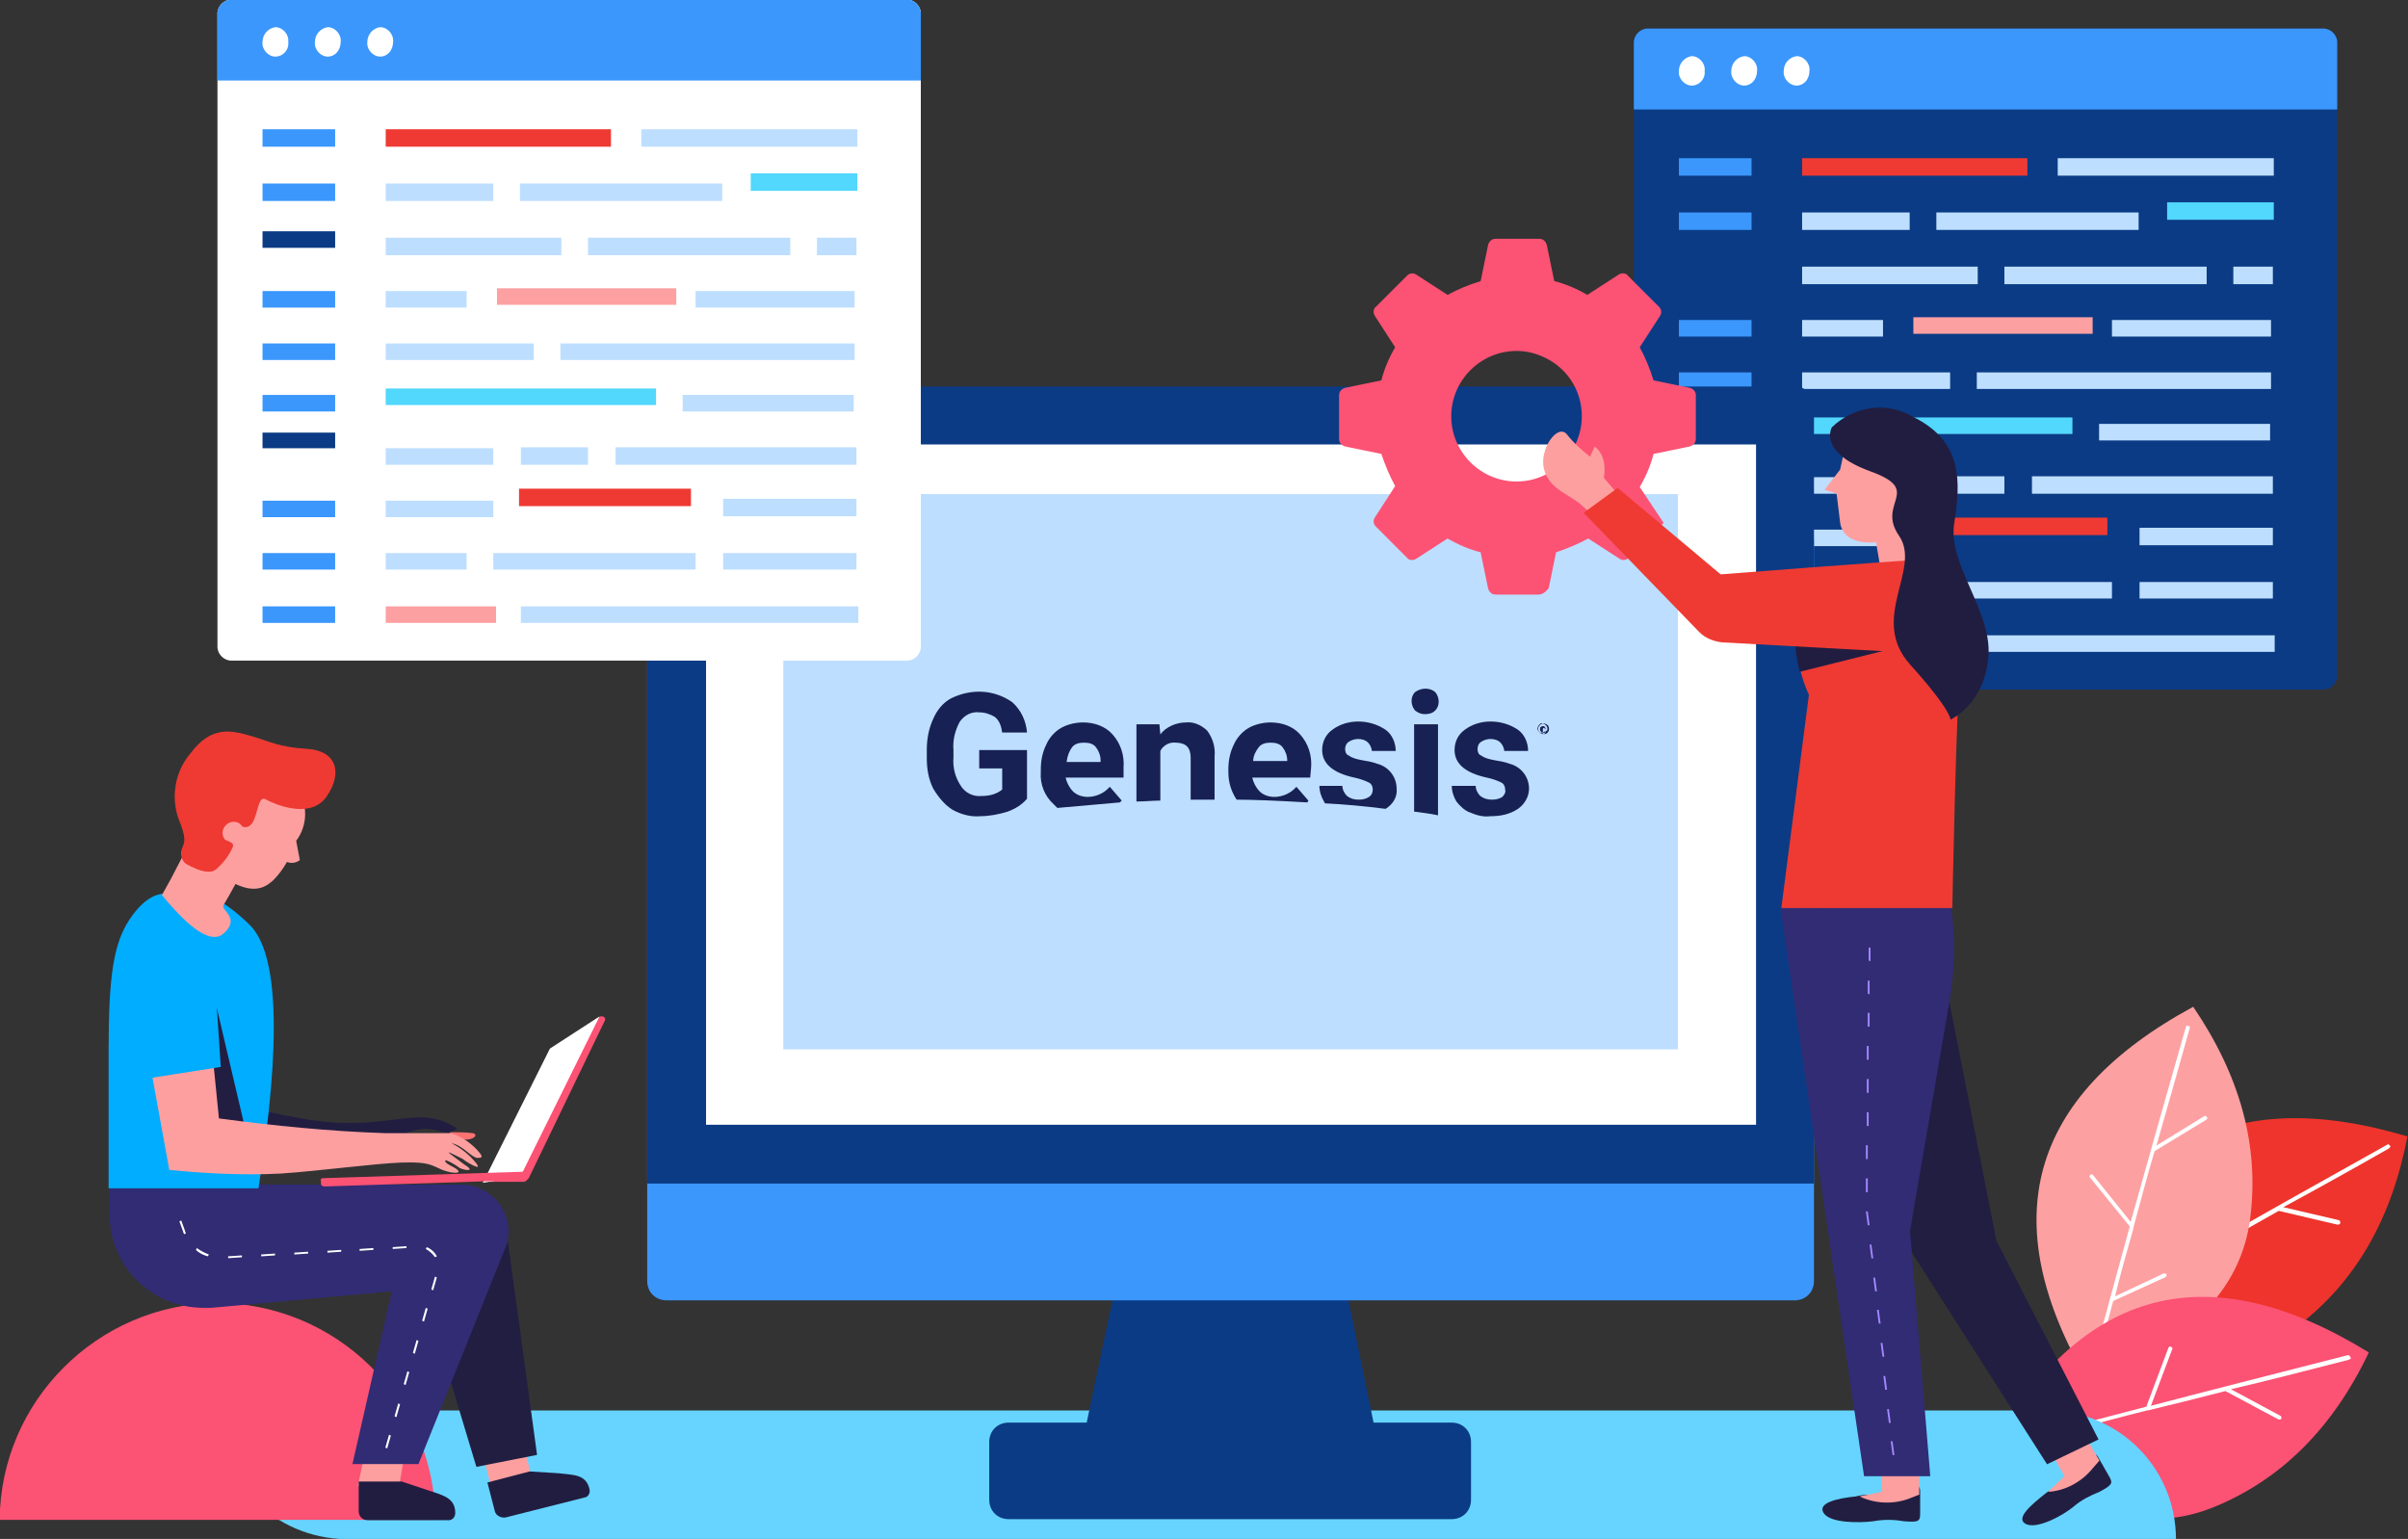 <?xml version="1.0" encoding="utf-8"?>
<!-- Generator: Adobe Illustrator 19.0.0, SVG Export Plug-In . SVG Version: 6.00 Build 0)  -->
<svg version="1.1" id="EUDAMED_Journey_Step_3" xmlns="http://www.w3.org/2000/svg" xmlns:xlink="http://www.w3.org/1999/xlink"
	 x="0px" y="0px" viewBox="-109.4 122.1 261.9 167.4" style="enable-background:new -109.4 122.1 261.9 167.4;"
	 xml:space="preserve">
<rect x="-109.4" y="122.1" width="261.9" height="167.4" fill="#333333" stroke="none"/>
<style type="text/css">
	.st0{fill:#0B3B85;}
	.st1{fill:#EE3A33;}
	.st2{fill:#BDDEFF;}
	.st3{fill:#3B97FC;}
	.st4{fill:#52D7FD;}
	.st5{fill:#FDA0A2;}
	.st6{fill:#FFFFFF;}
	.st7{fill:#EE342C;}
	.st8{fill:#FC5274;}
	.st9{fill:#66D4FF;}
	.st10{fill:#172154;}
	.st11{fill:#221E41;}
	.st12{fill:#FE9F9F;}
	.st13{fill:#312C74;}
	.st14{fill:#211D41;}
	.st15{fill:#A587FF;}
	.st16{fill:#00ADFF;}
	.st17{fill:#FF7272;}
</style>
<g id="Tab" transform="translate(183.302 5.208)">
	<path id="Shape" class="st0" d="M-113.5,120H-40c0.8,0,1.5,0.7,1.5,1.5c0,0,0,0,0,0v68.9c0,0.8-0.7,1.5-1.5,1.5c0,0,0,0,0,0h-73.5
		c-0.8,0-1.5-0.7-1.5-1.5c0,0,0,0,0,0v-68.9C-115,120.7-114.3,120-113.5,120z"/>
	<path id="Shape-2" class="st1" d="M-63.5,175.1h-18.7v-1.9h18.7C-63.5,173.3-63.5,175.1-63.5,175.1z M-72.2,136h-24.5v-1.9h24.5
		V136z"/>
	<path id="Shape-3" class="st2" d="M-45.4,187.8H-82V186h36.7V187.8z M-45.5,182h-14.5v-1.8h14.5L-45.5,182L-45.5,182z M-63,182h-22
		v-1.8h22L-63,182L-63,182z M-87.9,182h-8.8v-1.8h8.8L-87.9,182L-87.9,182z M-85,176.3h-11.7v-1.8H-85L-85,176.3L-85,176.3z
		 M-45.5,176.2h-14.5v-1.9h14.5L-45.5,176.2L-45.5,176.2z M-45.5,170.6h-26.2v-1.9h26.2L-45.5,170.6L-45.5,170.6z M-74.7,170.6H-82
		v-1.9h7.3L-74.7,170.6L-74.7,170.6z M-85,170.6h-11.7v-1.8H-85L-85,170.6L-85,170.6z M-45.8,164.8h-18.6v-1.8h18.6L-45.8,164.8
		L-45.8,164.8z M-45.7,159.2h-32v-1.8h32C-45.7,157.5-45.7,159.2-45.7,159.2z M-80.6,159.2h-16.1v-1.8h16.1
		C-80.6,157.5-80.6,159.2-80.6,159.2z M-45.7,153.5H-63v-1.8h17.3C-45.7,151.7-45.7,153.5-45.7,153.5z M-87.9,153.5h-8.8v-1.8h8.8
		L-87.9,153.5L-87.9,153.5z M-45.5,147.8h-4.3v-1.9h4.3C-45.5,145.9-45.5,147.8-45.5,147.8z M-52.7,147.8h-22v-1.9h22
		C-52.7,145.9-52.7,147.8-52.7,147.8z M-77.6,147.8h-19.1v-1.9h19.1C-77.6,145.9-77.6,147.8-77.6,147.8z M-60.1,141.9h-22V140h22
		V141.9L-60.1,141.9z M-85,141.9h-11.7V140H-85V141.9L-85,141.9z M-45.4,136h-23.5v-1.9h23.5V136z"/>
	<path id="Shape-4" class="st3" d="M-102.2,187.8h-7.9V186h7.9V187.8z M-102.2,182h-7.9v-1.8h7.9V182z M-102.2,176.3h-7.9v-1.8h7.9
		V176.3z M-102.2,164.8h-7.9v-1.8h7.9C-102.2,163.1-102.2,164.8-102.2,164.8z M-102.2,159.2h-7.9v-1.8h7.9
		C-102.2,157.5-102.2,159.2-102.2,159.2z M-102.2,153.5h-7.9v-1.8h7.9C-102.2,151.7-102.2,153.5-102.2,153.5z M-102.2,141.9h-7.9
		V140h7.9C-102.2,140-102.2,141.9-102.2,141.9z M-102.2,136h-7.9v-1.9h7.9C-102.2,134.1-102.2,136-102.2,136z"/>
	<path id="Shape-5" class="st4" d="M-67.3,164.1h-29.4v-1.8h29.4V164.1z M-45.4,140.8H-57v-1.9h11.6V140.8z"/>
	<path id="Shape-6" class="st0" d="M-102.2,168.8h-7.9v-1.7h7.9V168.8z M-102.2,147h-7.9v-1.8h7.9V147L-102.2,147z"/>
	<path id="Shape-7" class="st5" d="M-84.7,187.8h-12V186h12V187.8L-84.7,187.8z M-65.1,153.2h-19.5v-1.8h19.5V153.2L-65.1,153.2z"/>
	<path id="Shape-8" class="st3" d="M-113.5,120H-40c0.8,0,1.5,0.7,1.5,1.5c0,0,0,0,0,0v7.3H-115v-7.3
		C-115,120.7-114.3,120-113.5,120z"/>
	<path id="Shape-9" class="st6" d="M-97.3,126.2c-0.8,0-1.5-0.8-1.4-1.6c0-0.8,0.6-1.5,1.4-1.6c0.8,0,1.5,0.8,1.4,1.6
		C-95.9,125.5-96.5,126.2-97.3,126.2z M-103,126.2c-0.8,0-1.5-0.8-1.4-1.6c0-0.8,0.6-1.5,1.4-1.6c0.8,0,1.5,0.8,1.4,1.6
		C-101.6,125.5-102.2,126.2-103,126.2z M-108.7,126.2c-0.8,0-1.5-0.8-1.4-1.6c0-0.8,0.6-1.5,1.4-1.6c0.8,0,1.5,0.8,1.4,1.6
		C-107.2,125.5-107.9,126.2-108.7,126.2z"/>
</g>
<g id="Plant" transform="translate(222.139 111.614)">
	<path id="Shape-10" class="st7" d="M-106.6,154.9c5.1-19.7,17.4-26.6,36.9-20.8c-1.7,8.9-5.6,15.8-11.9,20.6
		C-87.8,159.5-96.2,159.6-106.6,154.9z"/>
	<path id="Shape-11" class="st6" d="M-91.5,146.1l0.7-6.8c0-0.1,0.1-0.2,0.2-0.2s0.2,0.1,0.2,0.2l-0.7,6.5
		c5.1-2.9,11.5-6.5,19.2-10.8c0.1-0.1,0.2,0,0.3,0.1c0.1,0.1,0,0.2-0.1,0.3l0,0c-4.2,2.4-8,4.5-11.5,6.4l6,1.4
		c0.1,0,0.2,0.1,0.2,0.3c0,0.1-0.1,0.2-0.3,0.2l-6.4-1.5c-2.8,1.6-5.3,3-7.5,4.2c0,0,0,0-0.1,0c-2.6,1.4-4.8,2.7-6.7,3.8l5.5,2
		c0.1,0,0.2,0.2,0.1,0.3s-0.2,0.2-0.3,0.1l0,0l-5.9-2.1l0,0c-3,1.7-5.1,2.9-6.4,3.7c-0.1,0.1-0.2,0-0.3-0.1s0-0.2,0.1-0.3l0,0
		C-102.9,152.5-98.4,150-91.5,146.1z"/>
	<path id="Shape-12" class="st5" d="M-104.4,160.8c-10.3-17.5-6.5-31.1,11.4-40.8c5.1,7.5,7.2,15.1,6.2,23S-93.7,156.7-104.4,160.8z
		"/>
	<path id="Shape-13" class="st6" d="M-99.9,143.9l-4.3-5.3c-0.1-0.1-0.1-0.2,0-0.3s0.2-0.1,0.3,0l4.1,5.1c1.6-5.7,3.6-12.8,6-21.2
		c0-0.1,0.1-0.2,0.3-0.1c0.1,0,0.2,0.1,0.1,0.3c-1.3,4.6-2.5,8.9-3.6,12.7l5.2-3.2c0.1-0.1,0.2,0,0.3,0.1c0.1,0.1,0,0.2-0.1,0.3
		l-5.6,3.4c-0.9,3-1.6,5.8-2.3,8.3c0,0,0,0.1,0,0.1c-0.8,2.8-1.5,5.3-2,7.4l5.3-2.5c0.1,0,0.2,0,0.3,0.1c0,0.1,0,0.2-0.1,0.3
		l-5.7,2.6l0,0c-0.9,3.3-1.5,5.7-1.9,7.2c0,0.1-0.1,0.2-0.3,0.2s-0.2-0.1-0.2-0.3l0,0C-103.3,156.5-102,151.5-99.9,143.9
		L-99.9,143.9z"/>
	<path id="Shape-14" class="st8" d="M-115,168.1c10-17.7,23.7-21.2,41.1-10.5c-3.9,8.2-9.5,13.8-16.8,16.8
		C-98,177.4-106.1,175.3-115,168.1z"/>
	<path id="Shape-15" class="st6" d="M-98.1,163.5l2.4-6.4c0-0.1,0.2-0.2,0.3-0.1c0.1,0,0.2,0.2,0.1,0.3l0,0l-2.3,6.1
		c5.7-1.5,12.8-3.3,21.4-5.5c0.1,0,0.2,0,0.3,0.2s0,0.2-0.2,0.3c-4.7,1.2-8.9,2.3-12.8,3.2l5.4,2.9c0.1,0.1,0.1,0.2,0.1,0.3
		c-0.1,0.1-0.2,0.1-0.3,0.1l0,0l-5.8-3.1c-3.1,0.8-5.9,1.5-8.4,2.1c0,0,0,0-0.1,0c-2.8,0.7-5.3,1.4-7.4,1.9l4.8,3.4
		c0.1,0.1,0.1,0.2,0.1,0.3c-0.1,0.1-0.2,0.1-0.3,0.1l0,0l-5.1-3.6l0,0c-3.3,0.9-5.7,1.5-7.1,1.9c-0.1,0-0.2,0-0.3-0.1
		c0-0.1,0-0.2,0.1-0.3C-110.8,166.8-105.8,165.5-98.1,163.5z"/>
</g>
<g id="Ornament" transform="translate(5.563 8.825)">
	<path id="Shape-16" class="st9" d="M-91.3,266.7h199c7.7,0,14,6.2,14,14l0,0h-199C-85.1,280.6-91.3,274.4-91.3,266.7
		C-91.3,266.7-91.3,266.7-91.3,266.7z"/>
	<path id="Shape-17" class="st8" d="M-115,278.6h47.4c-0.1-13.1-10.8-23.6-23.9-23.6C-104.4,255.2-114.9,265.7-115,278.6z"/>
</g>
<g id="Monitor" transform="translate(75.992 44.146)">
	<path id="Shape-18" class="st0" d="M-36,232.7h8.5c1.2,0,2.1,0.9,2.1,2.1c0,0,0,0,0,0v6.3c0,1.2-0.9,2.1-2.1,2.1l0,0h-48.2
		c-1.2,0-2.1-0.9-2.1-2.1v-6.3c0-1.2,0.9-2.1,2.1-2.1h8.5l4-19h23.3L-36,232.7z"/>
	<path id="Shape-19" class="st3" d="M-112.9,134.8H9.8c1.2,0,2.1,0.9,2.1,2.1c0,0,0,0,0,0v80.4c0,1.2-0.9,2.1-2.1,2.1h-122.7
		c-1.2,0-2.1-0.9-2.1-2.1v-80.4C-115,135.8-114.1,134.8-112.9,134.8z"/>
	<path id="Shape-20" class="st0" d="M-112.9,120H9.8c1.2,0,2.1,0.9,2.1,2.1c0,0,0,0,0,0v84.6H-115v-84.6
		C-115,120.9-114.1,120-112.9,120z"/>
	<path id="Shape-21" class="st6" d="M-108.7,126.3H5.6v74h-114.2V126.3z"/>
	<path id="Shape-22" class="st2" d="M-100.2,131.7h97.3v60.4h-97.3V131.7z"/>
	<g id="Genesis_logo" transform="translate(30.508 32.938)">
		<g id="Group_4969" transform="translate(0.001 0)">
			<path id="Path_2246" class="st10" d="M-48.6,124.3c0-0.1,0-0.2,0.1-0.3c0.1-0.1,0.1-0.2,0.2-0.2c0.2-0.1,0.4-0.1,0.6,0
				c0.1,0.1,0.2,0.1,0.2,0.2c0.1,0.2,0.1,0.4,0,0.6c-0.1,0.1-0.1,0.2-0.2,0.2c-0.2,0.1-0.4,0.1-0.6,0c-0.1-0.1-0.2-0.1-0.2-0.2
				C-48.6,124.5-48.6,124.4-48.6,124.3 M-47.6,124.3c0-0.1,0-0.2-0.1-0.3c0-0.1-0.1-0.1-0.2-0.2c-0.1,0-0.2-0.1-0.3-0.1
				c-0.1,0-0.2,0-0.2,0.1c-0.1,0-0.1,0.1-0.2,0.2c-0.1,0.2-0.1,0.4,0,0.5c0,0.1,0.1,0.1,0.2,0.2c0.2,0.1,0.3,0.1,0.5,0
				c0.1,0,0.1-0.1,0.2-0.2C-47.6,124.5-47.6,124.4-47.6,124.3 M-47.8,124.4c0,0.1,0,0.1-0.1,0.2c-0.1,0-0.1,0.1-0.2,0.1
				c-0.1,0-0.2,0-0.2-0.1c-0.1-0.1-0.1-0.2-0.1-0.2v-0.1c0-0.1,0-0.2,0.1-0.2c0.1-0.1,0.1-0.1,0.2-0.1c0.1,0,0.2,0,0.2,0.1
				c0.1,0.1,0.1,0.1,0.1,0.2h-0.1c0,0,0-0.1,0-0.1c0,0-0.1,0-0.1,0c0,0-0.1,0-0.1,0.1c0,0,0,0.1,0,0.2v0.1c0,0.1,0,0.1,0,0.2
				c0,0,0.1,0.1,0.1,0.1c0,0,0.1,0,0.1,0c0,0,0-0.1,0-0.1L-47.8,124.4z"/>
			<path id="Path_2247" class="st10" d="M-112.3,133.1c0.9,0.5,2,0.8,3,0.7c1,0,2-0.2,3-0.5c0.8-0.3,1.5-0.7,2.1-1.4v-5.3h-5.2v2
				h2.5v2.3c-0.6,0.5-1.4,0.7-2.2,0.7c-0.9,0.1-1.8-0.3-2.3-1.1c-0.6-0.9-0.9-2-0.8-3.1v-0.8c-0.1-1.1,0.2-2.2,0.7-3.1
				c0.5-0.7,1.3-1.1,2.1-1c0.6,0,1.2,0.2,1.7,0.5c0.5,0.4,0.7,1,0.8,1.7h2.7c-0.1-1.2-0.6-2.4-1.6-3.3c-2-1.4-4.5-1.5-6.7-0.4
				c-0.9,0.5-1.5,1.3-1.9,2.2c-0.5,1.1-0.7,2.2-0.7,3.4v0.9c0,1.2,0.2,2.3,0.7,3.3C-113.8,131.8-113.1,132.6-112.3,133.1"/>
			<path id="Path_2248" class="st10" d="M-93.9,132.1l-1.3-1.5c-0.6,0.7-1.5,1.1-2.4,1.1c-0.6,0-1.2-0.2-1.6-0.6
				c-0.4-0.4-0.7-1-0.8-1.5h6.3v-1.1c0.1-1.3-0.3-2.6-1.2-3.6c-0.8-0.9-2-1.3-3.2-1.3c-0.8,0-1.7,0.2-2.4,0.6
				c-0.7,0.4-1.3,1.1-1.6,1.8c-0.4,0.8-0.6,1.7-0.6,2.7v0.3c-0.1,1.3,0.4,2.6,1.4,3.5c0.1,0.1,0.3,0.3,0.4,0.4
				c2.2-0.2,4.5-0.4,6.8-0.6C-94,132.2-93.9,132.1-93.9,132.1 M-99.3,126.3c0.3-0.4,0.8-0.5,1.3-0.5c0.5,0,1,0.1,1.3,0.5
				c0.3,0.4,0.5,0.9,0.5,1.4v0.2h-3.7C-99.8,127.2-99.6,126.7-99.3,126.3"/>
			<path id="Path_2249" class="st10" d="M-89.7,126.7c0.3-0.6,1-1,1.7-0.9c0.4,0,0.9,0.1,1.2,0.4c0.3,0.3,0.4,0.8,0.4,1.2v4.6
				c0.9,0,1.8,0,2.6,0v-4.7c0.1-1-0.2-2-0.8-2.8c-0.6-0.6-1.5-1-2.3-0.9c-1.1,0-2.2,0.5-2.8,1.3l-0.1-1.1h-2.5v8.4
				c0.9,0,1.8-0.1,2.6-0.1L-89.7,126.7z"/>
			<path id="Path_2250" class="st10" d="M-73.3,128.5c0.1-1.3-0.3-2.6-1.2-3.6c-0.8-0.9-2-1.3-3.2-1.3c-0.8,0-1.7,0.2-2.4,0.6
				c-0.7,0.4-1.3,1.1-1.6,1.8c-0.4,0.8-0.6,1.7-0.6,2.7v0.3c0,1.1,0.3,2.1,0.9,3c1.6,0,4.3,0.1,7.7,0.3c0-0.1,0.1-0.1,0.1-0.2
				l-1.3-1.5c-0.6,0.7-1.5,1.1-2.4,1.1c-0.6,0-1.2-0.2-1.6-0.6c-0.4-0.4-0.7-1-0.8-1.5h6.3L-73.3,128.5z M-75.9,127.8h-3.7
				c0-0.6,0.3-1.1,0.6-1.5c0.3-0.4,0.8-0.5,1.3-0.5c0.5,0,1,0.1,1.3,0.5c0.3,0.4,0.5,0.9,0.5,1.4L-75.9,127.8z"/>
			<path id="Path_2251" class="st10" d="M-64,130.8c0-1.3-0.9-2.4-2.1-2.7c-0.5-0.2-1.1-0.3-1.7-0.4c-0.5-0.1-1-0.2-1.4-0.5
				c-0.3-0.1-0.4-0.4-0.4-0.7c0-0.3,0.1-0.6,0.4-0.8c0.3-0.2,0.7-0.3,1-0.3c0.4,0,0.8,0.1,1.1,0.4c0.2,0.2,0.4,0.6,0.4,0.9h2.6
				c0-0.9-0.4-1.8-1.1-2.3c-0.9-0.6-1.9-0.9-3-0.9c-1,0-2,0.3-2.8,0.9c-0.7,0.5-1.1,1.3-1.1,2.2c0,1.5,1.2,2.5,3.5,3
				c0.5,0.1,1.1,0.3,1.5,0.5c0.3,0.1,0.5,0.4,0.5,0.8c0,0.3-0.1,0.6-0.4,0.8c-0.3,0.2-0.7,0.3-1.1,0.3c-0.5,0-0.9-0.1-1.3-0.4
				c-0.3-0.3-0.5-0.7-0.5-1.1h-2.5c0,0.6,0.2,1.2,0.5,1.7c0,0.1,0.1,0.1,0.1,0.2c2,0.1,4.3,0.3,6.6,0.6
				C-64.4,132.5-63.9,131.7-64,130.8"/>
			<path id="Path_2252" class="st10" d="M-60.9,122.7c0.4,0,0.8-0.1,1.1-0.4c0.5-0.5,0.5-1.4,0-2c-0.6-0.5-1.5-0.5-2.2,0
				c-0.5,0.5-0.5,1.4,0,2C-61.6,122.6-61.3,122.7-60.9,122.7"/>
			<path id="Path_2253" class="st10" d="M-59.5,133.7v-9.9h-2.6v9.5C-61.4,133.4-60.4,133.5-59.5,133.7L-59.5,133.7z"/>
			<path id="Path_2254" class="st10" d="M-52.5,131.7c-0.3,0.2-0.7,0.3-1.1,0.3c-0.5,0-0.9-0.1-1.3-0.4c-0.3-0.3-0.5-0.7-0.5-1.1
				H-58c0,0.6,0.2,1.2,0.5,1.7c0.4,0.5,0.9,1,1.5,1.2c0.7,0.3,1.4,0.5,2.2,0.4c1.1,0,2.1-0.2,3-0.8c0.7-0.5,1.2-1.3,1.2-2.2
				c0-1.3-0.9-2.4-2.1-2.7c-0.5-0.2-1.1-0.3-1.7-0.4c-0.5-0.1-1-0.2-1.4-0.5c-0.3-0.1-0.4-0.4-0.4-0.7c0-0.3,0.1-0.6,0.4-0.8
				c0.3-0.2,0.7-0.3,1-0.3c0.4,0,0.8,0.1,1.1,0.4c0.2,0.2,0.4,0.6,0.4,0.9h2.6c0-0.9-0.4-1.8-1.1-2.3c-0.9-0.6-1.9-0.9-3-0.9
				c-1,0-2,0.3-2.8,0.9c-0.7,0.5-1.1,1.3-1.1,2.2c0,1.5,1.2,2.5,3.5,3c0.5,0.1,1.1,0.3,1.5,0.5c0.3,0.1,0.5,0.4,0.5,0.8
				C-52.1,131.2-52.3,131.5-52.5,131.7"/>
		</g>
	</g>
</g>
<g id="Tab-2" transform="translate(29.252 2.058)">
	<path id="Shape-23" class="st6" d="M-113.5,120H-40c0.8,0,1.5,0.7,1.5,1.5c0,0,0,0,0,0v68.9c0,0.8-0.7,1.5-1.5,1.5c0,0,0,0,0,0
		h-73.5c-0.8,0-1.5-0.7-1.5-1.5c0,0,0,0,0,0v-68.9C-115,120.7-114.3,120-113.5,120z"/>
	<path id="Shape-24" class="st1" d="M-63.5,175.1h-18.7v-1.9h18.7C-63.5,173.3-63.5,175.1-63.5,175.1z M-72.2,136h-24.5v-1.9h24.5
		V136z"/>
	<path id="Shape-25" class="st2" d="M-45.4,187.8H-82V186h36.7V187.8z M-45.5,182h-14.5v-1.8h14.5L-45.5,182L-45.5,182z M-63,182
		h-22v-1.8h22L-63,182L-63,182z M-87.9,182h-8.8v-1.8h8.8L-87.9,182L-87.9,182z M-85,176.3h-11.7v-1.8H-85L-85,176.3L-85,176.3z
		 M-45.5,176.2h-14.5v-1.9h14.5L-45.5,176.2L-45.5,176.2z M-45.5,170.6h-26.2v-1.9h26.2L-45.5,170.6L-45.5,170.6z M-74.7,170.6H-82
		v-1.9h7.3L-74.7,170.6L-74.7,170.6z M-85,170.6h-11.7v-1.8H-85L-85,170.6L-85,170.6z M-45.8,164.8h-18.6v-1.8h18.6L-45.8,164.8
		L-45.8,164.8z M-45.7,159.2h-32v-1.8h32C-45.7,157.5-45.7,159.2-45.7,159.2z M-80.6,159.2h-16.1v-1.8h16.1
		C-80.6,157.5-80.6,159.2-80.6,159.2z M-45.7,153.5H-63v-1.8h17.3C-45.7,151.7-45.7,153.5-45.7,153.5z M-87.9,153.5h-8.8v-1.8h8.8
		L-87.9,153.5L-87.9,153.5z M-45.5,147.8h-4.3v-1.9h4.3C-45.5,145.9-45.5,147.8-45.5,147.8z M-52.7,147.8h-22v-1.9h22
		C-52.7,145.9-52.7,147.8-52.7,147.8z M-77.6,147.8h-19.1v-1.9h19.1C-77.6,145.9-77.6,147.8-77.6,147.8z M-60.1,141.9h-22V140h22
		V141.9L-60.1,141.9z M-85,141.9h-11.7V140H-85V141.9L-85,141.9z M-45.4,136h-23.5v-1.9h23.5V136z"/>
	<path id="Shape-26" class="st3" d="M-102.2,187.8h-7.9V186h7.9V187.8z M-102.2,182h-7.9v-1.8h7.9V182z M-102.2,176.3h-7.9v-1.8h7.9
		V176.3z M-102.2,164.8h-7.9v-1.8h7.9C-102.2,163.1-102.2,164.8-102.2,164.8z M-102.2,159.2h-7.9v-1.8h7.9
		C-102.2,157.5-102.2,159.2-102.2,159.2z M-102.2,153.5h-7.9v-1.8h7.9C-102.2,151.7-102.2,153.5-102.2,153.5z M-102.2,141.9h-7.9
		V140h7.9C-102.2,140-102.2,141.9-102.2,141.9z M-102.2,136h-7.9v-1.9h7.9C-102.2,134.1-102.2,136-102.2,136z"/>
	<path id="Shape-27" class="st4" d="M-67.3,164.1h-29.4v-1.8h29.4V164.1z M-45.4,140.8H-57v-1.9h11.6V140.8z"/>
	<path id="Shape-28" class="st0" d="M-102.2,168.8h-7.9v-1.7h7.9V168.8z M-102.2,147h-7.9v-1.8h7.9V147L-102.2,147z"/>
	<path id="Shape-29" class="st5" d="M-84.7,187.8h-12V186h12V187.8L-84.7,187.8z M-65.1,153.2h-19.5v-1.8h19.5V153.2L-65.1,153.2z"
		/>
	<path id="Shape-30" class="st3" d="M-113.5,120H-40c0.8,0,1.5,0.7,1.5,1.5c0,0,0,0,0,0v7.3H-115v-7.3
		C-115,120.7-114.3,120-113.5,120z"/>
	<path id="Shape-31" class="st6" d="M-97.3,126.2c-0.8,0-1.5-0.8-1.4-1.6c0-0.8,0.6-1.5,1.4-1.6c0.8,0,1.5,0.8,1.4,1.6
		C-95.9,125.5-96.5,126.2-97.3,126.2z M-103,126.2c-0.8,0-1.5-0.8-1.4-1.6c0-0.8,0.6-1.5,1.4-1.6c0.8,0,1.5,0.8,1.4,1.6
		C-101.6,125.5-102.2,126.2-103,126.2z M-108.7,126.2c-0.8,0-1.5-0.8-1.4-1.6c0-0.8,0.6-1.5,1.4-1.6c0.8,0,1.5,0.8,1.4,1.6
		C-107.2,125.5-107.9,126.2-108.7,126.2z"/>
</g>
<g id="Women" transform="translate(151.241 28.076)">
	<path id="Shape-32" class="st8" d="M-93.3,158.7H-98c-0.4,0-0.7-0.3-0.8-0.7l-0.8-3.9c-1.2-0.3-2.4-0.8-3.6-1.5l-3.4,2.2
		c-0.3,0.2-0.8,0.2-1-0.1l-3.4-3.4c-0.3-0.3-0.3-0.7-0.1-1l2.2-3.4c-0.6-1.1-1.1-2.3-1.5-3.5l-3.9-0.8c-0.4-0.1-0.7-0.4-0.7-0.8V137
		c0-0.4,0.3-0.7,0.7-0.8l3.9-0.8c0.3-1.2,0.8-2.4,1.5-3.6l-2.2-3.4c-0.2-0.3-0.2-0.8,0.1-1l3.4-3.4c0.3-0.3,0.7-0.3,1-0.1l3.4,2.2
		c1.1-0.6,2.3-1.1,3.6-1.5l0.8-3.9c0.1-0.4,0.4-0.7,0.8-0.7h4.8c0.4,0,0.7,0.3,0.8,0.7l0.8,3.9c1.2,0.3,2.4,0.8,3.6,1.5l3.4-2.2
		c0.3-0.2,0.8-0.2,1,0.1l3.4,3.4c0.3,0.3,0.3,0.7,0.1,1l-2.2,3.4c0.6,1.1,1.1,2.3,1.5,3.6l3.9,0.8c0.4,0.1,0.7,0.4,0.7,0.8v4.8
		c0,0.4-0.3,0.7-0.7,0.8l-3.9,0.8c-0.3,1.2-0.8,2.4-1.5,3.6l2.6,3.9l-3.8,3.8c-0.3,0.3-0.7,0.3-1,0.1l-3.4-2.2
		c-1.1,0.6-2.3,1.1-3.5,1.5l-0.8,3.9C-92.5,158.4-92.9,158.7-93.3,158.7L-93.3,158.7z M-95.7,132.2c-3.9,0-7.1,3.2-7.1,7.1
		s3.2,7.1,7.1,7.1c3.9,0,7.1-3.2,7.1-7.1c0-2.9-1.7-5.4-4.3-6.5C-93.8,132.4-94.7,132.2-95.7,132.2L-95.7,132.2z"/>
	<path id="Shape-33" class="st11" d="M-35.1,255c0.4-0.8,0.9-1.5,1.5-2.2c0.7-0.9,1-0.6,1.2-0.2l1.2,2.1c0.4,0.7,0.2,0.9-1.1,1.6
		c-1,0.4-2,0.9-2.8,1.6c-1.2,1-4,2.5-5.2,1.9c-1.2-0.6,0.6-2.1,2.1-3.3C-37.3,255.8-36.3,255.3-35.1,255z"/>
	<path id="Shape-34" class="st12" d="M-34.6,249l2.3,3.9l-0.7,0.8c-1.2,1.5-3,2.5-4.9,2.6l1.8-1.7l-2.1-3.7L-34.6,249z"/>
	<path id="Shape-35" class="st11" d="M-38,253.3l-15.2-23.8l4.1-28.9l5.6,28.4l11.1,21.6L-38,253.3z"/>
	<path id="Shape-36" class="st11" d="M-55.4,256.9c0.7-0.5,1.5-0.8,2.4-1.1c1.1-0.4,1.2,0,1.2,0.5s0,1.5,0,2.4s-0.3,0.9-1.8,0.8
		c-1.1-0.2-2.2-0.2-3.3,0c-1.6,0.2-4.7,0.2-5.4-0.9c-0.7-1.1,1.5-1.6,3.5-1.8C-57.7,256.5-56.6,256.6-55.4,256.9z"/>
	<path id="Shape-37" class="st12" d="M-51.9,252v4.6l-1,0.4c-1.8,0.7-3.8,0.6-5.5-0.2l2.4-0.5V252H-51.9z"/>
	<path id="Shape-38" class="st12" d="M-84.4,148.1l-1.8-2.1c0,0,0.5-2.3-1-3.4l-0.5,1.1c-0.9-0.7-1.8-1.5-2.5-2.4
		c-1-1.3-3.1,1.6-2.5,3.8c0.6,2.2,2.8,2.7,4.1,3.9c0.3,0.3,2.2,1.9,2.2,1.9L-84.4,148.1z"/>
	<path id="Shape-39" class="st12" d="M-55.8,157.7l-0.8-4.7c0,0-3.5,0.5-3.9-2.1c-0.3-2.6-0.4-3.2-0.4-3.2l-1.3-0.4l1.7-2.2l0.9-4.2
		c0,0,3.2-1.2,7,2.4c3.8,3.6,1.9,11.8,1.4,13.8C-51.6,159.1-55.8,157.7-55.8,157.7z"/>
	<path id="Shape-40" class="st13" d="M-50.7,254.6h-7.2l-9.1-61.8l18.6-0.1c0.4,3.4,0.4,6.8-0.2,10.2l-4.3,25L-50.7,254.6z"/>
	<path id="Shape-41" class="st1" d="M-66.9,192.8l3-23.2c-1.2-2.6-1.6-5.4-1-8.2c0.5-1.5,1.9-2.5,3.4-2.6c2.6,0,10-4.1,11.6-4.1
		c0,0,3.2,1.2,2.6,8.6c-0.6,7.5-1,29.5-1,29.5L-66.9,192.8z"/>
	<path id="Shape-42" class="st14" d="M-55.7,164.8l-9.2,2.3c-0.3-1.2-0.5-2.4-0.5-3.6C-65.4,161.4-55.7,164.8-55.7,164.8z"/>
	<path id="Shape-43" class="st1" d="M-53.2,165l-20.1-1.1c-1-0.1-1.9-0.5-2.5-1.1l-12.6-13l3.7-2.7l11.2,9.4
		c15.3-1.2,23-1.7,23.3-1.7s0.3,0.6,0,1.7L-53.2,165z"/>
	<path id="Shape-44" class="st14" d="M-61.4,140.5c0,0-1.6,2.7,4.2,4.8c5.8,2.1,0.6,3.4,3.1,7s-3.3,9,1.2,14c4.5,5,4.4,6,4.4,6
		s3.6-1.6,4.1-6.6c0.6-5-4.4-10.2-3.7-14.7c0.7-4.5,1-8.9-4.4-11.6C-55.3,137.7-58.9,138.1-61.4,140.5z"/>
	<path id="Shape-45" class="st15" d="M-55,250.8l0.2,0l0.2,1.5l-0.2,0L-55,250.8z M-55.4,247.3l0.2,0l0.2,1.5l-0.2,0L-55.4,247.3z
		 M-55.8,243.7l0.2,0l0.2,1.5l-0.2,0L-55.8,243.7z M-56.1,240.1l0.2,0l0.2,1.5l-0.2,0L-56.1,240.1z M-56.5,236.5l0.2,0l0.2,1.5
		l-0.2,0L-56.5,236.5z M-56.9,233l0.2,0l0.2,1.5l-0.2,0L-56.9,233z M-57.3,229.4l0.2,0l0.2,1.5l-0.2,0L-57.3,229.4z M-57.7,225.8
		l0.2,0l0.2,1.5l-0.2,0L-57.7,225.8z M-57.7,223.7l0-1.5h0.2l0,1.5L-57.7,223.7z M-57.7,220.1l0-1.5h0.2l0,1.5H-57.7z M-57.6,216.5
		l0-1.5h0.2l0,1.5L-57.6,216.5z M-57.6,212.9l0-1.5h0.2l0,1.5L-57.6,212.9z M-57.6,209.3l0-1.5h0.2l0,1.5H-57.6z M-57.5,205.7l0-1.5
		h0.2l0,1.5L-57.5,205.7z M-57.5,202.1l0-1.4h0.2l0,1.5L-57.5,202.1z M-57.4,198.5l0-1.4h0.2l0,1.5L-57.4,198.5z"/>
</g>
<g id="Men" transform="translate(17.412 81.658)">
	<path id="Shape-46" class="st12" d="M-74.5,197.8l4.4-1.1l1.1,4.4l-4.4,1.1L-74.5,197.8z"/>
	<path id="Shape-47" class="st14" d="M-73.8,201.7l4.6-1.2l3.2,0.2c1.6,0.2,2.9,0.1,3.3,1.7c0.1,0.4-0.1,0.8-0.4,0.9l-8.7,2.2
		c-0.5,0.1-1.1-0.2-1.2-0.7c0,0,0,0,0,0L-73.8,201.7z"/>
	<path id="Shape-48" class="st12" d="M-87.1,198.4l4.4-0.4l-0.7,4.1h-4.5L-87.1,198.4z"/>
	<path id="Shape-49" class="st14" d="M-87.9,201.6h4.8l3,1c1.5,0.5,2.8,0.8,2.8,2.4c0,0.4-0.2,0.7-0.6,0.8h-8.9c-0.6,0-1-0.4-1-1
		c0,0,0,0,0,0V201.6z"/>
	<path id="Shape-50" class="st14" d="M-82.4,163.6c-0.5,0.2-0.6,0.6,0,1c0.6,0.4,0.6,0.3,1.6,0.5c2.1,0.4-0.9,1.3-2.1,0.8
		s-1-0.6-3.8-0.6s-4.7,0.7-9.1,1.1c-4,0.2-8.1,0-12.1-0.4l-2.2-12.1l6.9-0.5l0.7,7c7.9,1.6,10.2,2.2,13.6,2.2c3.3,0,5.9-0.6,7.4-0.6
		c1.6-0.1,3.1,0.3,4.4,1.2c-0.4,0.3-0.7,0.6-1.9,0.3C-80.2,163.1-81.3,163.2-82.4,163.6z"/>
	<path id="Shape-51" class="st11" d="M-75,200l-6-19.9l-22,2c-5.1,0.5-9.7-2.9-10.8-7.9l-1-4.8c0.1,0,12.8,0,38,0
		c2.5,0,4.7,1.9,5,4.4l3.4,24.9L-75,200z"/>
	<path id="Shape-52" class="st13" d="M-88.5,199.8l4.3-18.9l-19.6,1.8c-0.3,0-0.6,0-0.9,0c-5.6,0-10.2-4.5-10.2-10.2v-3.2
		c0.1,0,12.8,0,38.3,0c2.8,0,5.1,2.3,5.1,5.1c0,0.7-0.1,1.3-0.4,1.9l-9.4,23.4H-88.5z"/>
	<path id="Shape-53" class="st16" d="M-108,137.8c2.4-1,5.1,0.1,8.3,3.2s3.5,12.7,1,28.7H-115v-14.7c0-8.5,0.5-12.2,2.6-15
		C-111,138.1-109.5,137.3-108,137.8z"/>
	<path id="Shape-54" class="st17" d="M-77.8,163.6c0.8,0,1.6,0,2.4,0.1c0.6,0.1,0.3,0.8-1.2,0.7C-78.1,164.2-77.9,163.6-77.8,163.6z
		"/>
	<path id="Shape-55" class="st8" d="M-66.7,154.5l5.2-3.5h0.2c0.1,0,0.3,0.1,0.3,0.3c0,0,0,0.1,0,0.1l-8.3,17.2
		c-0.1,0.1-0.2,0.2-0.3,0.3l-0.2,0.1L-74,169L-66.7,154.5z"/>
	<path id="Shape-56" class="st6" d="M-67,154.5l5.4-3.5l-8.6,17.4l-4.1,0.7L-67,154.5z"/>
	<path id="Shape-57" class="st8" d="M-91.7,168.6l21.8-0.7c0.2,0,0.3,0.1,0.4,0.2c0,0,0,0.1,0,0.1l0,0.3c0,0.1-0.1,0.3-0.2,0.3
		l-21.8,0.7c-0.2,0-0.3-0.1-0.4-0.2c0,0,0-0.1,0-0.1l0-0.3C-92,168.8-91.9,168.6-91.7,168.6z"/>
	<path id="Shape-58" class="st11" d="M-103.3,149.8l3.2,13.6c-3.6,0.6-5.4,0.8-5.4,0.6s-0.5-2.1-1.6-5.8L-103.3,149.8z"/>
	<path id="Shape-59" class="st12" d="M-78.4,166.7c0,0.2,0.3,0.4,0.9,0.7c1.3,0.7,0.1,0.8-1.2,0.3c-1.2-0.5-1.4-0.9-4.4-0.8
		s-8.8,0.9-13.2,1.2c-4,0.2-8.1,0-12.1-0.4l-2.2-12.1l6.9-0.5l0.7,7c6,0.8,12,1.4,18,1.6h7.2c1.3,0.4,2.4,1.2,3.2,2.2
		c0.3,0.4,0.2,0.5-0.3,0.5c-0.7-0.1-1.6-1.4-2.8-1.6c1,0.5,2,1.3,2.7,2.2c0.7,0.9-1-0.1-1.5-0.5c-1.4-0.7-1.8-0.9-1.3-0.5
		c0.7,0.5,1.3,1,1.9,1.4c0.5,0.4-0.2,0.4-0.9,0.1C-77.3,167.1-78.4,166.5-78.4,166.7z"/>
	<path id="Shape-60" class="st12" d="M-108.2,136c1-1.9,1.7-3.3,2.2-4.3s0.9-2.1,1.3-3.3c-0.3-2.1,0.5-3.5,2.2-4.1
		c2.6-0.9,6.8,0.5,7.9,1.7c1.3,1.8,1.3,4.2,0,5.9l0.4,2.1c-0.4,0.3-0.9,0.4-1.4,0.2c-0.4,0.7-0.9,1.4-1.5,2
		c-0.5,0.4-1.6,1.6-4.1,0.4c-0.6,1.1-1,1.8-1.3,2.3c-0.3,0.6,1.9,1.4,0,3.1c-1.3,1.1-3.5-0.3-6.7-4.2L-108.2,136z"/>
	<path id="Shape-61" class="st1" d="M-106.6,134.4c-0.4-0.3-0.6-0.9-0.5-1.4c0.2-0.8,0.7-0.9-0.1-3c-1.1-2.5-0.7-5.5,1.1-7.6
		c2.3-3.1,4.5-2.5,6.6-1.9s2.9,1.2,6.1,1.4c3.2,0.2,3.9,2.6,2.1,5.2c-1.8,2.6-5.9,0.7-6.6,0.3c-0.7-0.4-0.8,0.9-1.2,2
		c-0.4,1.2-1.2,1.1-1.4,0.9c-0.3-0.5-1-0.6-1.5-0.3c-0.6,0.4-0.8,1.1-0.4,1.7c0,0,0.1,0.1,0.1,0.1c0.4,0.2,1,0.3,0.8,0.8
		c-0.4,0.9-1,1.7-1.8,2.4C-103.9,135.5-105,135.3-106.6,134.4z"/>
	<path id="Shape-62" class="st16" d="M-103.3,148.9l0.5,7.6l-8.3,1.3l-0.4-7.9L-103.3,148.9z"/>
	<path id="Shape-63" class="st6" d="M-84.9,197.9l0.4-1.4l0.2,0.1l-0.4,1.4L-84.9,197.9z M-83.9,194.5l0.4-1.4l0.2,0.1l-0.4,1.4
		L-83.9,194.5z M-82.9,191l0.4-1.4l0.2,0.1l-0.4,1.4L-82.9,191z M-81.9,187.6l0.4-1.4l0.2,0.1l-0.4,1.4L-81.9,187.6z M-80.9,184.1
		l0.4-1.4l0.2,0.1l-0.4,1.4L-80.9,184.1z M-79.9,180.7l0.4-1.4l0.2,0.1l-0.4,1.4L-79.9,180.7z M-102,177.1l1.5-0.1l0,0.2l-1.5,0.1
		L-102,177.1z M-80.5,176.3l0.1-0.2c0.5,0.2,0.9,0.6,1.1,1l-0.2,0.1C-79.7,176.9-80.1,176.5-80.5,176.3z M-105.5,176.4l0.1-0.2
		c0.4,0.3,0.8,0.5,1.3,0.7l-0.1,0.2C-104.6,177-105.1,176.8-105.5,176.4L-105.5,176.4z M-98.4,176.9l1.5-0.1l0,0.2l-1.5,0.1
		L-98.4,176.9z M-94.8,176.7l1.5-0.1l0,0.2l-1.5,0.1L-94.8,176.7z M-91.2,176.5l1.5-0.1l0,0.2l-1.5,0.1L-91.2,176.5z M-87.7,176.3
		l1.5-0.1l0,0.2l-1.5,0.1L-87.7,176.3z M-84.1,176.1l1.5-0.1l0,0.2l-1.5,0.1L-84.1,176.1z M-106.9,174.4l-0.4-1.1l0.2-0.1l0.4,1.1
		c0,0.1,0.1,0.2,0.1,0.3l-0.2,0.1C-106.8,174.6-106.9,174.5-106.9,174.4z"/>
</g>
</svg>

